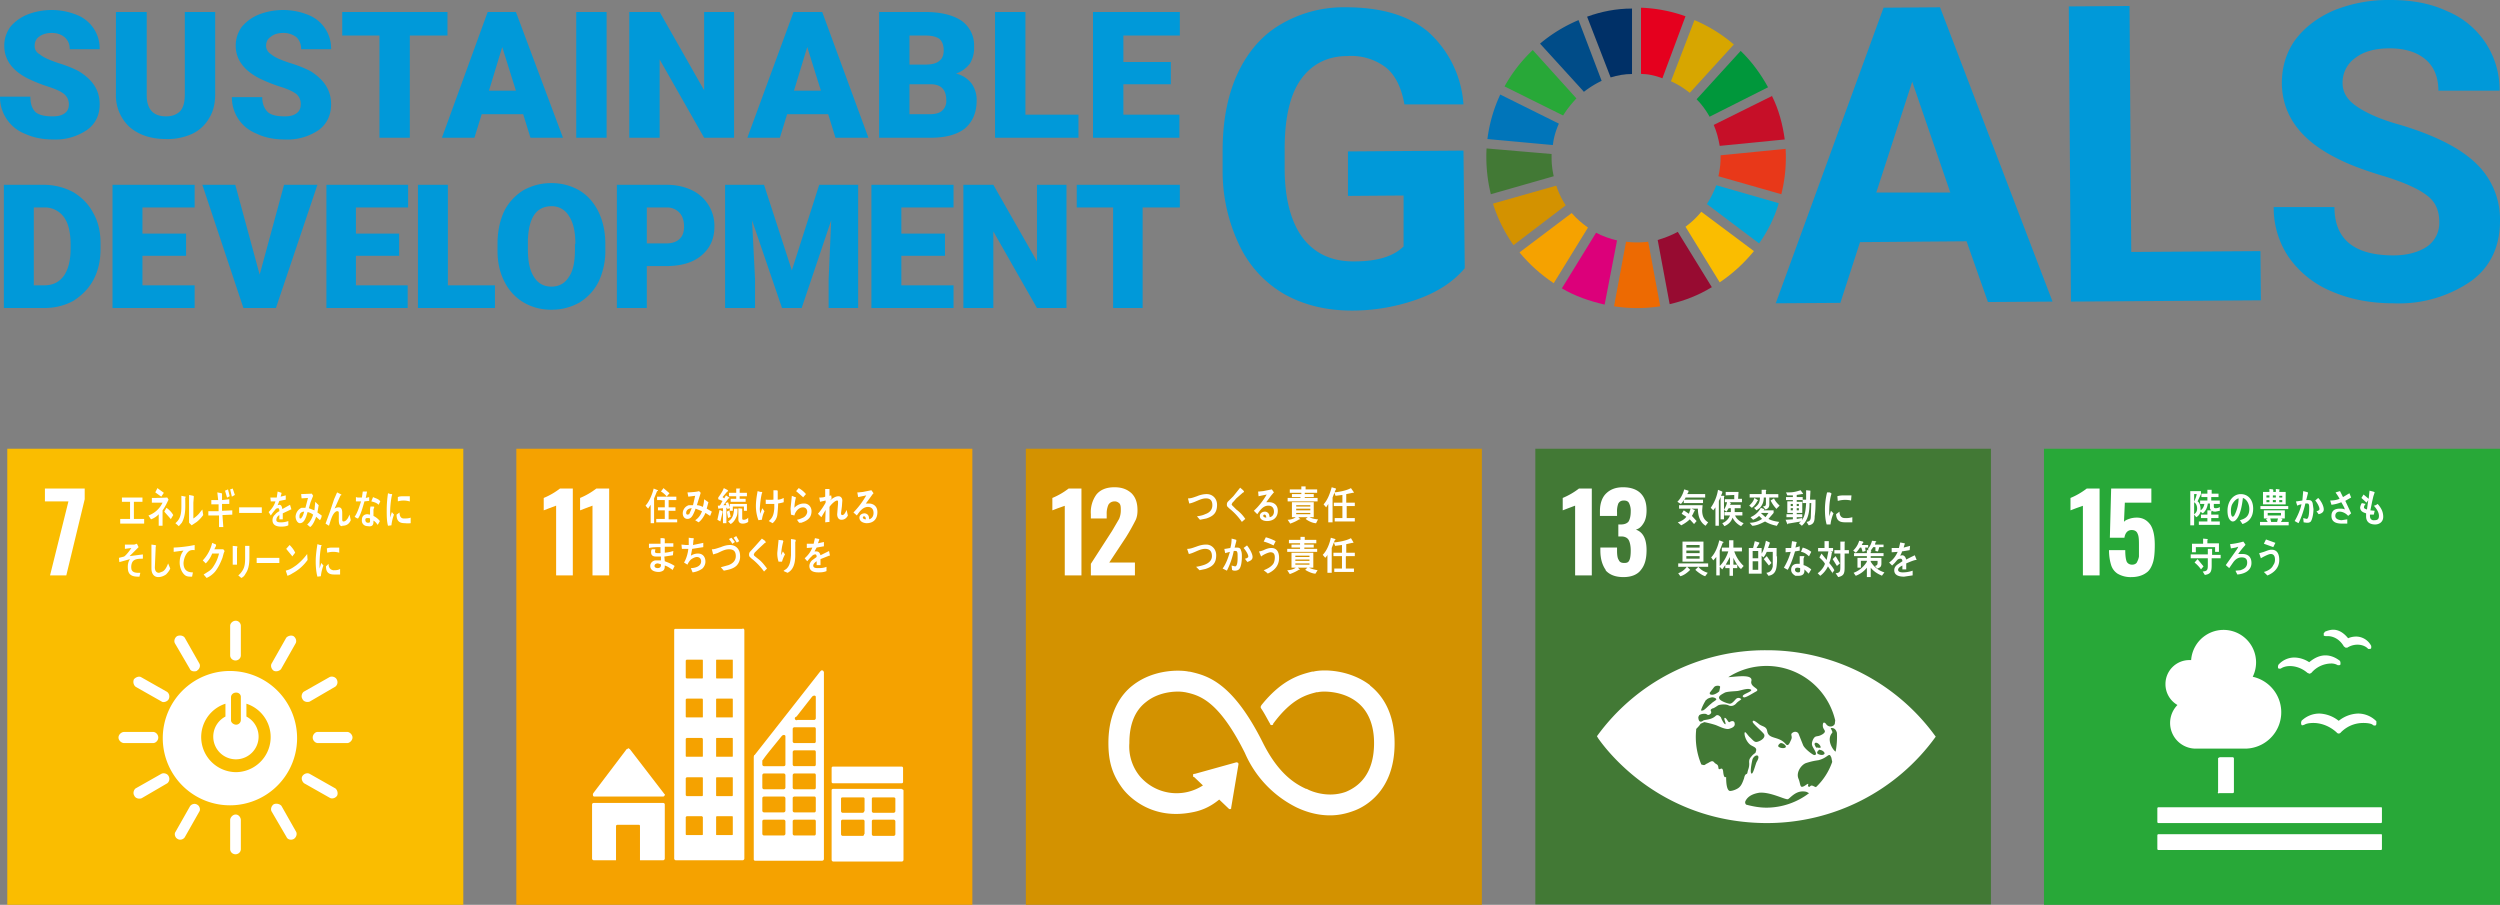 <svg xmlns="http://www.w3.org/2000/svg" viewBox="0 0 584.4 211.5"><rect x="0" y="0" width="584.4" height="211.5" fill="#808080" stroke="none"/><path d="M342.4 62.7c-2.6 3.1-6.2 5.5-10.9 7.2a45.4 45.4 0 0 1-15.5 2.7c-6 0-11.2-1.3-15.7-3.8a26 26 0 0 1-10.5-11.3 40 40 0 0 1-4-17.5v-4.7c0-6.9 1.1-12.8 3.4-17.9 2.3-5 5.6-9 10-11.6a29 29 0 0 1 15.3-4.1c8.2 0 14.6 1.8 19.3 5.7a25 25 0 0 1 8.3 17h-13.8c-.7-3.9-2.1-6.8-4.3-8.6a13.4 13.4 0 0 0-9-2.7c-4.8 0-8.5 2-11 5.6-2.5 3.6-3.7 9-3.7 16.2v4.4c0 7.2 1.5 12.7 4.3 16.4 2.8 3.6 6.8 5.5 12.1 5.4 5.3 0 9.1-1.2 11.4-3.5V45.7l-13 .1V35.4l27-.2.3 27.5ZM459.8 56.4l-25 .2-4.6 14.2-15.1.1 25.2-69.1 13.2-.1 26.3 68.8-15.1.1-5-14.2ZM438.6 45h17.3L447 19.1 438.6 45ZM498.2 58.9l30.2-.2.1 11.5-44.4.3-.5-69 14.2-.1.4 57.5zM570.2 51.8c0-2.7-1-4.8-3-6.2-1.8-1.4-5.2-3-10.2-4.5-5-1.5-8.8-3-11.7-4.6-7.9-4.2-11.8-9.9-11.9-17 0-3.8 1-7.1 3-10 2.2-3 5.2-5.3 9-7A34 34 0 0 1 558.8 0c5 0 9.4.8 13.2 2.6a19.8 19.8 0 0 1 12.3 18.6H570c0-3.1-1-5.6-3-7.3-2-1.7-4.8-2.6-8.4-2.6-3.5 0-6.2.8-8.1 2.3a7 7 0 0 0-2.9 5.8c0 2.3 1.2 4.1 3.5 5.6 2.2 1.5 5.6 3 10 4.2 8 2.4 14 5.4 17.7 9a18 18 0 0 1 5.6 13.4c0 6-2.2 10.7-6.6 14a29.7 29.7 0 0 1-18.3 5.3c-5.3 0-10.1-.9-14.5-2.8a23 23 0 0 1-10-8 20.5 20.5 0 0 1-3.5-11.7h14.2c0 7.6 4.7 11.3 13.8 11.3 3.3 0 6-.8 7.9-2.1a6.7 6.7 0 0 0 2.8-5.8" style="fill:#0099d9"/><path d="M365.4 27c.9-1.5 2-2.8 3.1-4l-10.2-11.3a35.3 35.3 0 0 0-6.6 8.5l13.7 6.8Z" style="fill:#28a838"/><path d="M390.6 19c1.6.7 3 1.6 4.4 2.7l10.3-11.3a35.1 35.1 0 0 0-9.2-5.7L390.6 19Z" style="fill:#d7a600"/><path d="m414.3 22.4-13.7 6.8c.7 1.6 1.1 3.2 1.4 4.9l15.2-1.5c-.5-3.6-1.4-7-3-10.2" style="fill:#c60f28"/><path d="m399.6 27.3 13.7-6.9c-1.7-3.1-3.8-6-6.4-8.5l-10.3 11.3c1.2 1.2 2.2 2.6 3 4" style="fill:#00973b"/><path d="M362.7 37v-1l-15.2-1.3a36.7 36.7 0 0 0 1 10.7l14.7-4.2c-.3-1.3-.5-2.8-.5-4.2" style="fill:#427935"/><path d="M397.7 49.5A20 20 0 0 1 394 53l8 13c3-2 5.7-4.5 8-7.3l-12.3-9.2Z" style="fill:#fabd00"/><path d="M402.2 37c0 1.4-.2 2.8-.5 4.2l14.7 4.2a34.9 34.9 0 0 0 1-10.6l-15.2 1.5v.7" style="fill:#e83819"/><path d="M367.4 49.8 355.2 59c2.3 2.8 5 5.2 8 7.2l8-13c-1.4-1-2.7-2.1-3.8-3.4" style="fill:#f5a200"/><path d="M363 33.9c.2-1.8.7-3.4 1.4-5l-13.7-6.8a34.8 34.8 0 0 0-3 10.4l15.2 1.4Z" style="fill:#0075ba"/><path d="m400.2 67.2-8-13c-1.5.8-3 1.4-4.7 1.9l2.8 15c3.5-.8 6.8-2.1 9.9-4" style="fill:#970b31"/><path d="M401.2 43.3c-.6 1.6-1.3 3-2.2 4.4l12.2 9.2c2-2.8 3.6-6 4.6-9.4l-14.6-4.2Z" style="fill:#00a6d9"/><path d="M385.3 56.5a20 20 0 0 1-5.2 0l-2.8 15.1a35.3 35.3 0 0 0 10.8 0l-2.8-15Z" style="fill:#ed6a02"/><path d="M383.7 17.3c1.7 0 3.3.4 4.9 1L394 3.8a34.8 34.8 0 0 0-10.4-2v15.4Z" style="fill:#e5001e"/><path d="M378 56.2c-1.7-.4-3.4-1-4.9-1.8l-8 13c3 1.8 6.5 3 10 3.8l2.9-15Z" style="fill:#dc007a"/><path d="M376.5 18.1c1.6-.5 3.3-.8 5-.8V2c-3.7 0-7.2.7-10.5 1.9l5.5 14.2Z" style="fill:#003067"/><path d="M366 48c-.9-1.4-1.7-3-2.2-4.6L349 47.6a35 35 0 0 0 4.8 9.7l12.2-9.3Z" style="fill:#d39200"/><path d="M370.2 21.5c1.3-1 2.7-1.9 4.2-2.6L369 4.7a35 35 0 0 0-9 5.5l10.3 11.3Z" style="fill:#004c88"/><path d="M16.1 24.4c0-1-.4-1.8-1.1-2.4s-2-1.2-3.9-1.8a37 37 0 0 1-4.5-1.8C2.8 16.5 1 13.9 1 10.7c0-1.7.5-3.1 1.4-4.4 1-1.2 2.3-2.2 4-2.9a15.7 15.7 0 0 1 11.6.1 8.4 8.4 0 0 1 5.3 8h-7c0-1.2-.4-2.1-1.2-2.8-.7-.6-1.7-1-3-1-1.2 0-2.2.3-3 .9-.7.5-1 1.3-1 2.1s.3 1.5 1.2 2c.8.7 2.2 1.3 4.2 2 2 .6 3.7 1.3 5 2 3.2 2 4.8 4.4 4.8 7.7 0 2.5-1 4.6-3 6a13 13 0 0 1-7.9 2.2c-2.4 0-4.5-.4-6.5-1.3A9.2 9.2 0 0 1 0 22.6h7.1c0 1.7.4 2.8 1.2 3.6.8.7 2.2 1 4 1 1.2 0 2.1-.2 2.8-.7.7-.5 1-1.2 1-2.1M50.3 2.8V22c0 2.1-.4 4-1.4 5.6a9 9 0 0 1-4 3.7 14 14 0 0 1-6.1 1.2c-3.6 0-6.4-1-8.5-2.8a10 10 0 0 1-3.2-7.6V2.8h7.2v19.5c0 3.3 1.6 4.9 4.5 4.9 1.4 0 2.5-.4 3.3-1.2.8-.9 1.1-2.2 1.1-4V2.8h7.1ZM70.3 24.4a3 3 0 0 0-1-2.4c-.8-.6-2-1.2-4-1.8a37 37 0 0 1-4.5-1.8c-3.8-1.9-5.7-4.5-5.7-7.7 0-1.7.5-3.1 1.4-4.4 1-1.2 2.3-2.2 4-2.9a15.7 15.7 0 0 1 11.6.1 8.4 8.4 0 0 1 5.3 8h-7c0-1.2-.4-2.1-1.1-2.8-.8-.6-1.8-1-3-1-1.3 0-2.3.3-3 .9-.8.5-1.1 1.3-1.1 2.1s.4 1.5 1.2 2c.8.7 2.2 1.3 4.3 2 2 .6 3.7 1.3 5 2 3.1 2 4.7 4.4 4.7 7.7 0 2.5-1 4.6-2.9 6a13 13 0 0 1-8 2.2c-2.3 0-4.5-.4-6.4-1.3-2-.8-3.4-2-4.4-3.5a9.2 9.2 0 0 1-1.5-5.1h7.1c0 1.6.5 2.7 1.3 3.5.8.7 2.1 1 4 1 1.1 0 2-.2 2.7-.7.7-.5 1-1.2 1-2.1M104.6 8.3h-8.8v23.9h-7.1V8.3H80V2.8h24.6v5.5zM122.3 26.7h-9.7l-1.7 5.5h-7.6L114 2.8h6.6l11 29.4H124l-1.7-5.5Zm-8-5.5h6.3L117.4 11l-3.1 10.2ZM134.7 2.8h7.1v29.4h-7.1zM171.6 32.2h-7l-10.4-18.3v18.3h-7.1V2.8h7.1l10.4 18.3V2.8h7v29.4zM193.6 26.7H184l-1.7 5.5h-7.6l10.8-29.4h6.7L203 32.2h-7.7l-1.7-5.5Zm-8-5.5h6.3L188.7 11l-3.1 10.2ZM205.5 32.2V2.8h10.6c3.8 0 6.6.7 8.6 2a7 7 0 0 1 3 6.1 7 7 0 0 1-1 4c-.8 1-1.8 1.8-3.2 2.3 1.6.4 2.7 1.2 3.6 2.3a6.6 6.6 0 0 1 1.2 4c0 2.9-1 5-2.7 6.5-1.9 1.5-4.6 2.2-8.1 2.2h-12Zm7.1-17.1h3.7c1.5 0 2.7-.3 3.3-.9.7-.5 1-1.4 1-2.4 0-1.3-.4-2.2-1-2.7-.8-.6-2-.8-3.5-.8h-3.5V15Zm0 4.6v7h4.6c1.3 0 2.3-.2 3-.8a3 3 0 0 0 1-2.5c0-2.4-1.2-3.7-3.6-3.7h-5ZM239.7 26.8h12.4v5.4h-19.5V2.8h7.1v24zM273.7 19.7h-11.1v7.1h13.1v5.4h-20.2V2.8h20.3v5.5h-13.2v6.2h11.1v5.2zM.9 72V43.2h9.3c2.5 0 4.8.6 6.9 1.7 2 1.2 3.6 2.8 4.7 4.9 1.2 2.1 1.7 4.5 1.7 7v1.4c0 2.6-.5 5-1.6 7.1-1.1 2.1-2.7 3.7-4.7 5-2 1.1-4.3 1.7-6.8 1.7H.9Zm7-23.5v18.2h2.4c2 0 3.5-.7 4.6-2.2 1-1.4 1.6-3.5 1.6-6.3V57c0-2.8-.6-5-1.6-6.3a5.5 5.5 0 0 0-4.7-2.2H7.9ZM43.5 59.8H33.3v6.9h12.2V72H26.3V43.2h19.2v5.3H33.3v6.1h10.2v5.2zM60.7 64.2l5.7-21h7.8L64.5 72h-7.6l-9.6-28.8H55l5.7 21zM93.3 59.8H83.2v6.9h12.1V72h-19V43.2h19.1v5.3H83.2v6.1h10.1v5.2zM104.7 66.7h11V72h-18V43.2h7v23.5zM141.5 58.2a17 17 0 0 1-1.5 7.5c-1 2.1-2.6 3.8-4.5 5-2 1.1-4.1 1.7-6.6 1.7s-4.6-.6-6.5-1.7A11.6 11.6 0 0 1 118 66c-1.1-2.1-1.7-4.5-1.7-7.3V57c0-2.8.5-5.3 1.5-7.5 1-2.1 2.6-3.8 4.5-5 2-1.1 4.1-1.7 6.6-1.7 2.4 0 4.6.6 6.5 1.7s3.4 2.8 4.5 5c1 2.1 1.6 4.6 1.6 7.4v1.3Zm-7-1.2c0-2.9-.5-5-1.5-6.5a4.6 4.6 0 0 0-4-2.3c-3.6 0-5.4 2.6-5.6 7.9v2c0 3 .4 5 1.4 6.6.9 1.5 2.3 2.3 4.1 2.3 1.8 0 3.2-.8 4.1-2.3 1-1.4 1.4-3.6 1.4-6.4V57ZM151.2 62.2V72h-7V43.2h11.6c2.2 0 4.1.4 5.8 1.2A9.2 9.2 0 0 1 167 53c0 2.8-1 5-3 6.7-2 1.7-4.8 2.5-8.3 2.5h-4.5Zm0-5.3h4.6c1.3 0 2.4-.4 3-1 .8-.7 1.1-1.7 1.1-2.9 0-1.3-.3-2.4-1-3.2a3.9 3.9 0 0 0-3-1.3h-4.7V57ZM178.6 43.2l6.5 20 6.4-20h9.1V72h-6.9v-6.7l.6-13.8-6.9 20.5h-4.6l-7-20.5.7 13.8V72h-7V43.2h9.1zM220.9 59.8h-10.2v6.9h12.2V72h-19.2V43.2h19.2v5.3h-12.2v6.1h10.2v5.2zM249.3 72h-6.9l-10.2-17.9V72h-7V43.2h7l10.2 17.9V43.2h6.9V72zM275.8 48.5h-8.7V72h-6.9V48.5h-8.5v-5.3h24.1v5.3z" style="fill:#0099d9"/><path d="M120.7 104.9h106.6v106.6H120.7z" style="fill:#f5a200"/><path d="m130 118.2-1.6.6-1.3.5v-2.9a16.5 16.5 0 0 0 3.8-2.2h3v20.3H130v-16.3ZM138.5 118.2l-1.6.6-1.3.5v-2.9a16.6 16.6 0 0 0 3.8-2.2h3v20.3h-3.9v-16.3ZM139 186.2h16c.2 0 .4-.2.4-.4v-.2h-.1l-8-10.4-.1-.1-.3-.2-.2.1v.1h-.2l-7.8 10.3-.1.2v.2c0 .2.1.4.3.4M155 187.7h-16.2c-.2 0-.4.1-.4.4v12.6c0 .2.2.4.4.4h5.2v-8c0-.2.2-.3.4-.3h4.9c.2 0 .3.1.3.3v8h5.4c.2 0 .4-.2.4-.4v-12.6c0-.3-.2-.4-.4-.4M210.8 184.4h-16c-.2 0-.4.1-.4.3V201c0 .2.2.4.4.4h16c.2 0 .4-.2.4-.4v-16.2c0-.2-.2-.3-.4-.3m-8.8 10.5c0 .2-.1.4-.4.4H197a.4.4 0 0 1-.4-.4V192c0-.2.1-.4.4-.4h4.7c.3 0 .4.2.4.4v2.9Zm0-5.4c0 .2-.1.4-.4.4H197a.4.4 0 0 1-.4-.4v-2.9c0-.2.1-.3.4-.3h4.7c.3 0 .4.1.4.3v3Zm7.3 5.4c0 .2-.2.4-.4.4h-4.7a.4.4 0 0 1-.4-.4V192c0-.2.1-.4.4-.4h4.7c.2 0 .4.2.4.4v2.9Zm0-5.4c0 .2-.2.4-.4.4h-4.7a.4.4 0 0 1-.4-.4v-2.9c0-.2.1-.3.4-.3h4.7c.2 0 .4.1.4.3v3ZM173.6 147H158c-.2 0-.4 0-.4.3v53.4c0 .2.2.4.4.4h15.6c.2 0 .4-.2.4-.4v-53.4c0-.2-.2-.4-.4-.4m-9.3 48.1c0 .1 0 .2-.2.2h-3.6s-.2 0-.2-.2v-4l.2-.2h3.6l.2.2v4Zm0-9.1s0 .2-.2.2h-3.6l-.2-.2v-4l.2-.2h3.6c.1 0 .2 0 .2.2v4Zm0-9.2c0 .1 0 .2-.2.2h-3.6s-.2 0-.2-.2v-4l.2-.2h3.6l.2.2v4Zm0-9.2c0 .2 0 .2-.2.2h-3.6s-.2 0-.2-.2v-4l.2-.2h3.6c.1 0 .2.1.2.3v4Zm0-9.1c0 .1 0 .2-.2.2h-3.6l-.2-.2v-4l.2-.2h3.6c.1 0 .2 0 .2.2v4Zm7 36.6c0 .1 0 .2-.2.2h-3.5c-.2 0-.2 0-.2-.2v-4s0-.2.2-.2h3.5c.2 0 .2.1.2.2v4Zm0-9.1s0 .2-.2.2h-3.5c-.2 0-.2-.1-.2-.2v-4c0-.1 0-.2.2-.2h3.5c.2 0 .2 0 .2.2v4Zm0-9.2c0 .1 0 .2-.2.2h-3.5c-.2 0-.2 0-.2-.2v-4c0-.1 0-.2.2-.2h3.5c.2 0 .2.1.2.2v4Zm0-9.2c0 .2 0 .2-.2.2h-3.5c-.2 0-.2 0-.2-.2v-4s0-.2.2-.2h3.5c.2 0 .2.1.2.3v4Zm0-9.1c0 .1 0 .2-.2.2h-3.5c-.2 0-.2-.1-.2-.2v-4c0-.1 0-.2.2-.2h3.5c.2 0 .2 0 .2.2v4Z" style="fill:#fff"/><rect width="16.7" height="3.9" x="194.4" y="179.2" rx=".3" ry=".3" style="fill:#fff"/><path d="M192.5 157c0-.2-.2-.3-.4-.3a.4.4 0 0 0-.2.1l-.2.2-15.3 19.5h-.1l-.1.4v24c0 .1.1.3.3.3h15.7c.2 0 .4-.2.4-.4V157m-6.6 10.6.2-.1 3.6-4.6.2-.2.3-.1c.2 0 .4.1.4.3v5c0 .2-.2.4-.4.4h-3.9a.4.4 0 0 1-.4-.7m-2.4 27.3c0 .2-.2.4-.4.4h-4.6a.4.4 0 0 1-.4-.4v-3c0-.1.2-.3.4-.3h4.6c.2 0 .4.2.4.4v2.9Zm0-5.4c0 .2-.2.4-.4.4h-4.6a.4.4 0 0 1-.4-.4v-3c0-.1.2-.3.4-.3h4.6c.2 0 .4.2.4.4v2.9Zm0-5.4c0 .2-.2.4-.4.4h-4.6a.4.4 0 0 1-.4-.4v-2.9c0-.2.2-.4.4-.4h4.6c.2 0 .4.2.4.4v3Zm0-11.8v6.4c0 .2-.1.4-.4.4h-4.6a.4.4 0 0 1-.4-.4v-1h.1c.6-1 3.3-4.2 4.4-5.6l.2-.2.3-.1c.2 0 .4.1.4.3v.2Zm7.1 22.6c0 .2-.1.4-.3.4h-4.7a.4.4 0 0 1-.4-.4v-3c0-.1.2-.3.4-.3h4.7c.2 0 .3.2.3.4v2.9Zm0-5.4c0 .2-.1.4-.3.4h-4.7a.4.4 0 0 1-.4-.4v-3c0-.1.2-.3.4-.3h4.7c.2 0 .3.2.3.4v2.9Zm0-5.4c0 .2-.1.4-.3.4h-4.7a.4.4 0 0 1-.4-.4v-2.9c0-.2.2-.4.4-.4h4.7c.2 0 .3.2.3.4v3Zm0-5.4c0 .2-.1.4-.3.4h-4.7a.4.4 0 0 1-.4-.4v-2.9c0-.2.2-.4.4-.4h4.7c.2 0 .3.2.3.4v3Zm0-5.4c0 .2-.1.4-.3.4h-4.7a.4.4 0 0 1-.4-.4v-2.9c0-.2.2-.4.4-.4h4.7c.2 0 .3.2.3.4v3ZM153.6 114.8l-.7 1.7v5.8h-.8V118l-.6.9-.6-.7c.9-1 1.6-2.7 1.9-4l1 .4c0 .2 0 .2-.2.2m-.2 7.3v-.8h2v-2h-1.6v-.7h1.6v-1.7h-1.8v-.8h4.5v.8h-1.8v1.7h1.6v.8h-1.6v2h2v.7h-4.9Zm2.5-6c-.4-.5-1-1-1.4-1.2l.6-.8.7.6.7.6-.6.7ZM166 120.6l-1.1-.7c-.3.8-1 1.8-1.6 2.2l-.8-.5c.7-.4 1.3-1.2 1.6-2.1l-1.5-.6a9 9 0 0 1-.4 1c-.3.7-.7 1.4-1.5 1.4-.7 0-1.1-.6-1.1-1.3a2 2 0 0 1 1.4-1.9h1l.5-2.2-1.6.2-.2-1c.6 0 2.2-.1 2.7-.3l.4.4-.5 1.6-.4 1.3c.5 0 1 .2 1.4.4a8 8 0 0 0 .3-1.8l1 .7-.4 1.5 1.2.7-.4 1m-5.6-.7c0 .2.1.4.3.4l.4-.1.6-1.4c-.5 0-1.3.3-1.3 1.1M168.9 119.8l-.5 2.1-.7-.4.5-2.3.7.3V119.8m5-.4v-1h-2.6v1h-.7v-.6l-.6.2v-.3h-.2v3.6h-.8v-3.5l-1.1.1-.1-.7h.4l.2-.2.5-.9-1-.4v-.4c.5-.7 1-1.4 1.3-2.2l.8.4.2.2c0 .2-.1.2-.2.2l-1.1 1.3.4.3.4-.7.8.5c0 .2 0 .2-.2.2l-1.2 1.6h.7l-.2-.5.6-.2.4 1.2v-.8h4v1.6h-.8Zm-3.7 1.7-.3-1.5.6-.3.3 1.5-.6.3Zm2.2-2c0 .6 0 1.1-.2 1.6-.3.7-.7 1.4-1.4 1.8l-.6-.6c1.1-.7 1.3-1.6 1.4-3h.8v.2m.5-3.1v.6h1.4v.7h-3.5v-.7h1.3v-.6h-1.7v-.8h1.7v-1h.8l.2.1-.2.1v.8h1.7v.8H173Zm2 6c-.4.3-.9.4-1.3.4-.6 0-1-.3-1-1v-2.6l.9.1v2.1c0 .4 0 .5.4.5.3 0 .8-.2 1-.5v1ZM178 121.5l-.7.1c-.4-1-.6-2.2-.6-3.3 0-1.2.2-2.4.4-3.5l.7.2h.3l.1.2-.1.1c-.3 1.2-.4 2.4-.5 3.7l.1 1.1.5-1.3.5.7c-.3.6-.5 1.3-.6 2m3.8-3.8a26.5 26.5 0 0 1-.2 2.7c-.1.7-.5 1.4-1.1 1.9l-.9-.5c1-.8 1.2-1.7 1.3-3v-1H179v-1a9.8 9.8 0 0 0 1.8 0v-2.2h.7l.3.1v2.1c.5 0 1-.2 1.4-.4v1a8 8 0 0 1-1.4.3M187.3 122.2h-.5a29.5 29.5 0 0 0-.5-.7 5 5 0 0 0 1.2-.4c.6-.2 1.1-.7 1.2-1.4 0-.7-.4-1.1-1-1.1-1 0-1.8 1-2 1.9l-.8-.2-.1-1.4.3-3 1 .4-.1.2a11 11 0 0 0-.3 2.2 3 3 0 0 1 2.3-1c.9 0 1.7.7 1.7 1.8 0 1.7-1.2 2.3-2.4 2.7m.4-6-1.6-1.4.6-.7c.6.3 1.3.9 1.7 1.4l-.7.8M196.7 121.5c-.7 0-1-.6-1-1.3l.2-2.5v-.3c0-.2 0-.4-.2-.4-.5 0-1.5 1-1.8 1.5v3.5l-1 .1.1-2.9-1 1.7-.8-.8c.7-.8 1.3-1.7 1.8-2.6v-.5l-1.3.3-.2-1c.5 0 1 0 1.4-.2v-1.8h1v1.6l.4-.1.1.7-.4.5c.6-.5 1.3-1 2-1 .6 0 .9.5.9 1l-.1 1.4-.2 1.5c0 .2 0 .5.3.5.5 0 .8-.8 1-1.2l.3 1.3c-.3.6-.8 1-1.5 1M202.6 122.3c-.6 0-1.7-.3-1.7-1.3 0-.7.7-1 1.2-1 .4 0 .9.3 1 .8l.1.6c.6-.2 1-.7 1-1.5 0-1-.6-1.4-1.3-1.4-1.2 0-2 1.1-2.6 2a75 75 0 0 0-.8-.7 20 20 0 0 0 3-4l-1.9.4-.2-1.1h.3l1-.1 1.5-.3.5-.1.5.7-.2.2-.5.7-1.1 1.5h.7c1 0 2 .6 2 2 0 1.9-1.2 2.6-2.5 2.6m-.6-1.6c-.2 0-.3.1-.3.3 0 .3.5.4.7.4 0-.3-.1-.7-.4-.7M157.2 133.2c-.6-.4-1.1-.8-1.8-1 0 .4 0 .9-.4 1.2a2 2 0 0 1-1 .3c-.9 0-2-.3-2-1.4 0-.8.7-1.3 1.3-1.3h1.2v-.9h-.9c-.6 0-1.4 0-1.4-1 0-.2 0-.5.2-.7h.8l-.1.6c0 .2.3.3.5.3h.8v-1.4c-1 0-1.8 0-2.7.2v-1h2.7v-1.3h.6l.4.1v1.1h2v.8h-2v1.4a9 9 0 0 0 2-.4l-.1 1-2 .3.1 1.1c.8.3 1.6.6 2.3 1.1l-.5 1m-2.7-1.4-.7-.2c-.3 0-.8.1-.8.6 0 .4.5.5.7.5.5 0 .8-.2.8-.7v-.2M164.2 132.9c-.7.5-1.5.8-2.3.9l-.4-1c.8 0 2.4-.3 2.4-1.6 0-.7-.5-1-1-1-.4 0-1 .3-1.4.6-.3.3-.6.7-.8 1.2l-.8-.5c.5-.8.9-2.1 1-3.2h-1.5l-.1-1 1.1.1h.6v-1.7l.8.1h.3l.1.2-.1.2-.1 1.2 2.4-.5v1l-2.6.4-.3 1.6a3 3 0 0 1 1.7-.5c1 0 1.7.7 1.7 1.9 0 .6-.3 1.2-.7 1.6M172.2 132.2c-.8.8-2 1-3 1.2l-.7-.8 1.8-.5c.8-.3 1.7-.9 1.7-2.1 0-1.2-.6-1.6-1.6-1.6s-1.8.5-2.7.9l-1 .3-.3-1.2h.1c.6 0 1.3-.3 2-.5.7-.3 1.4-.5 2.2-.5 1.3 0 2.3 1 2.3 2.5a3 3 0 0 1-.8 2.3m-1-5c-.2-.5-.5-.8-.8-1.2l.6-.3.8 1-.6.4Zm1-.4-.7-1.1.6-.4.7 1.2-.5.3ZM178.6 133.6a14.7 14.7 0 0 0-3-3.1l-.4-.4a.8.8 0 0 1-.1-.4c0-.4.1-.6.3-.8l1.1-1.2 1.6-1.8.7.5.2.3c0 .2-.1.2-.2.2l-1.5 1.4-.6.6-.3.3-.2.4.1.3 1 .8c.8.6 1.4 1.4 2 2.2l-.7.7M182.8 131.3h-.8a6 6 0 0 1-.3-2.1l.3-3 .8.1h.2l.1.2v.1a12.7 12.7 0 0 0-.5 3.2l.4-.9.5.7a8 8 0 0 0-.7 1.7m3.1-4.7v3.2c0 1.8-.4 3.4-1.8 4.1l-.9-.4v-.1l.6-.4c.9-.8 1-2 1.1-3.2V126l.7.1.4.1V126.6M194 129.9h-.2l-2 .8v1.4h-.9v-.9c-.5.3-.8.7-.8 1 0 .4.3.6 1 .6s1.4 0 2.1-.3v1c-.7.3-1.4.3-1.9.3-1.4 0-2.1-.5-2.1-1.5 0-.4.2-.9.6-1.3l1.1-.8c0-.4-.1-.6-.3-.6a1 1 0 0 0-.8.4 7 7 0 0 0-.6.6l-.5.6-.6-.7c.8-.7 1.4-1.5 1.8-2.5l-1.3.1v-1h1.6l.3-1.3 1 .2v.2l-.3.8 1.4-.3v1l-1.7.3-.5.9h.4c.5 0 .8.2 1 .9l2-1 .2 1v.1" style="fill:#fff"/><path d="M239.8 104.9h106.6v106.6H239.8z" style="fill:#d39200"/><path d="m249 118.2-1.7.6-1.3.5v-2.9a16.5 16.5 0 0 0 3.8-2.2h3v20.3h-3.9v-16.3ZM255 131.8l4.9-7.6.3-.5 1.4-2.4a5 5 0 0 0 .4-2c0-.7 0-1.2-.3-1.6-.3-.3-.7-.5-1.1-.5-.7 0-1.2.3-1.5.8a5 5 0 0 0-.4 2.2v1H255v-1a7 7 0 0 1 1.3-4.6c.9-1.1 2.3-1.7 4.2-1.7 1.8 0 3 .5 4 1.4 1 1 1.4 2.3 1.4 4 0 .8-.1 1.5-.4 2.2a49.8 49.8 0 0 1-2.3 4.1l-3.9 5.9h6v3H255v-2.7ZM320.3 160.2c-4.8-3.7-11-3.8-13.3-3.2h-.3c-2.7.7-6.9 1.7-11.8 7.8v.1h-.1l-.1.3v.2l.1.2c.7 1 1.4 2.4 2.1 3.6 0 .2.2.3.4.3l.3-.1v-.2c4.4-6 7.9-6.8 10.2-7.4h.3c1.2-.3 5.8-.3 9.1 2.3 2.6 2 4 5.3 4 9.6 0 7.4-3.7 10.2-6.6 11.4-4.7 1.7-9.1-.6-9.1-.7h-.2c-2.6-1.2-6.4-3.5-10-10.6-7.2-14.5-13.2-15.9-17.2-16.8h-.2c-1.8-.4-8.1-.7-13.1 3.2-2.6 2-5.7 6.1-5.7 13.5 0 4.5 1 7.5 3.3 10.6.6.8 5.9 7.6 16.2 5.6 1.7-.3 4-1 6.4-3l2.2 2.1c.2.2.4.2.6 0v-.2l1.7-10.1v-.2l-.1-.2-.3-.1h-.1l-9.7 2.7h-.2l-.2.1v.6h.2l2.1 2a11.3 11.3 0 0 1-14.8-2.2 11 11 0 0 1-2.4-7.7c0-4.4 1.3-7.6 3.9-9.6 3.2-2.6 7.6-2.6 9-2.3h.1c3.3.7 7.8 1.8 14 14.2a25.5 25.5 0 0 0 12.2 12.8c.7.3 3.7 1.8 7.7 1.8 1.7 0 3.5-.3 5.4-1 2.9-1 9.7-4.8 9.7-15.8 0-7.5-3.1-11.5-5.8-13.6M282 121.2l-1.5.3-.7-.8c.6-.1 1.3-.2 1.9-.5.9-.3 1.7-.9 1.7-2.1 0-1.2-.6-1.6-1.5-1.6-1.3 0-2.6 1-3.9 1.2l-.3-1.2h.1c.7 0 1.4-.3 2-.5.7-.3 1.5-.5 2.3-.5 1.3 0 2.4 1 2.4 2.5 0 2-1 2.7-2.5 3.2M290.3 122a15 15 0 0 0-3-3.2l-.4-.4a.8.8 0 0 1-.1-.5c0-.3.1-.5.3-.7l1.2-1.2 1.6-2 .7.6.2.3c0 .2-.1.2-.2.2l-1.6 1.4-.6.7-.3.3-.2.4.1.2 1 1c.8.6 1.5 1.3 2.1 2.2l-.8.7M296.2 121.8c-.6 0-1.7-.2-1.7-1.2 0-.7.7-1 1.2-1 .4 0 .9.3 1 .8l.1.5c.6-.1 1-.6 1-1.3 0-1-.6-1.4-1.3-1.4-1.2 0-1.9 1-2.6 2l-.8-.8c1.2-1.1 2.2-2.4 3-3.8l-1.9.4-.1-1.1h.2l1-.1 1.5-.3.5-.1.5.7-.2.2-.5.6-1.1 1.5h.7c1 0 2 .6 2 2 0 1.7-1.2 2.4-2.5 2.4m-.6-1.5c-.2 0-.3.1-.3.3 0 .3.5.4.7.4 0-.3-.1-.7-.4-.7M307.6 122.3c-.7 0-1.8-.5-2.4-1l.5-.4h-2.2l.5.5H303.7c-.6.4-1.5.8-2.1 1l-.6-.9c.6 0 1.4-.2 1.9-.6h-.9v-3.5h5.1v3.5h-1c.5.3 1.5.5 2 .5l-.5 1Zm-6.6-5.1v-.8h3v-.2H302v-.7h2.2v-.3h-2.7v-.8h2.7v-.7h1v.7h2.7v.8H305v.3h2.1v.7H305v.2h3v.8h-7Zm5.2.9H303v.3h3.3v-.3Zm0 .8H303v.4h3.3v-.4Zm0 1H303v.3h3.3v-.3ZM312.2 114.5l-.7 1.8v5.8h-1v-4.3l-.5.8-.6-.7c1-1.1 1.5-2.6 1.9-4l1 .3v.2l-.1.1m2.6 3.8v2.8h1.9v.8H312v-.8h1.8v-2.8h-2v-.8h2v-1.8l-1.6.2-.3-.8c1.1-.1 2.8-.4 3.9-1l.7 1-.1.1h-.2l-1.5.3v2h2v.8h-2ZM281.8 133l-1.4.3-.8-.8a11 11 0 0 0 2-.5c.8-.3 1.7-.9 1.7-2 0-1.3-.7-1.7-1.6-1.7-1.3 0-2.6 1-3.8 1.2l-.4-1.2h.1c.7 0 1.4-.3 2-.5.8-.3 1.5-.5 2.4-.5 1.2 0 2.3 1 2.3 2.5 0 2-1 2.7-2.5 3.2M289.6 133.1c-.2.2-.6.3-.9.3-.2 0-.5 0-.7-.2l-.1-1 .8.2c.7 0 .6-2 .6-2.6 0-.3 0-1-.4-1a2 2 0 0 0-.5 0 18 18 0 0 1-1.6 4.6l-1-.5c.8-1.1 1.3-2.5 1.7-3.9l-1.1.3a28.9 28.9 0 0 1-.2-1h.2l1.2-.2c.2-.7.3-1.4.3-2.2l.8.2.3.1V126.5l-.4 1.5h.5c.5 0 .9.1 1 .7.2.4.2 1 .2 1.4 0 .8-.1 2.5-.7 3m2-1.7-.6-.8c.2 0 .8-.2.8-.5 0-.6-.8-1.7-1.1-2l.8-.6c.5.6 1.3 1.9 1.3 2.7 0 .8-.8 1-1.3 1.2M296.3 134l-.9-.7c.8-.3 1.8-.8 2.3-1.6.2-.4.3-.9.3-1.4 0-.8-.3-1.2-1-1.2-.5 0-1.8.6-2.2 1l-.5-1.2h.1a5 5 0 0 0 1-.3c.6-.3 1.2-.5 1.8-.5 1.3 0 1.8 1 1.8 2.3 0 2-1.3 3.1-2.7 3.7m1.4-6.6c-.8-.4-1.5-.7-2.3-.9l.5-1c.8.2 1.5.5 2.3.9l-.5 1M307.5 134.1c-.7 0-1.8-.5-2.4-.9l.5-.5h-2.2l.5.5H303.6c-.6.4-1.5.8-2.1 1l-.6-.9c.6 0 1.5-.2 2-.6h-1v-3.5h5.1v3.5h-1c.5.3 1.5.5 2 .6l-.5.8Zm-6.6-5.1v-.7h3v-.3h-2v-.7h2v-.3h-2.6v-.8h2.7v-.7h1v.7h2.7v.8h-2.8v.3h2.2v.7h-2.2v.3h3v.7h-7Zm5.2.9h-3.3v.3h3.3v-.3Zm0 .9h-3.3v.3h3.3v-.3Zm0 .9h-3.3v.3h3.3v-.3ZM312 126.3l-.7 1.8v5.8h-1v-4.3c0 .3-.3.5-.5.8l-.6-.7c1-1 1.6-2.6 1.9-4l1 .3.1.2-.2.1m2.6 3.8v2.8h1.9v.8h-4.6v-.8h1.8V130h-2v-.8h2v-1.8l-1.6.2-.3-.8c1.2-.1 2.9-.4 4-1l.6 1-.1.1h-.2l-1.4.3v2h2v.8h-2Z" style="fill:#fff"/><path d="M358.9 105h106.5v106.5H358.9z" style="fill:#427935" transform="rotate(-90 412.1 158.2)"/><path d="m368.2 118.2-1.6.6-1.3.5v-2.9a16.7 16.7 0 0 0 3.8-2.2h3v20.3h-3.9v-16.3ZM375.4 133.3c-.8-1.1-1.3-2.6-1.3-4.6v-.7h3.9v.7c0 1 .1 1.8.4 2.2.2.5.6.7 1.3.7s1-.2 1.2-.7c.2-.4.3-1.2.3-2.2 0-1.1-.2-2-.5-2.5s-.9-.8-1.7-.8h-.7v-2.8h.6c.9 0 1.5-.3 1.8-.7.3-.5.5-1.3.5-2.3a4 4 0 0 0-.4-2c-.2-.4-.6-.6-1.2-.6s-1 .2-1.3.7a5 5 0 0 0-.3 2v.9H374v-1.1c0-1.8.5-3.2 1.4-4.1 1-1 2.3-1.5 4-1.5 1.8 0 3.2.5 4.1 1.4 1 1 1.4 2.3 1.4 4 0 1.2-.2 2.2-.7 3-.5.8-1 1.3-1.8 1.5 1.7.6 2.5 2.2 2.5 4.8 0 2-.4 3.5-1.3 4.6-.8 1.1-2.2 1.7-4.1 1.7-2 0-3.3-.6-4.2-1.6M452.2 171.8a48.6 48.6 0 0 0-39.3-19.8 48.6 48.6 0 0 0-39.6 20.1l.3.5c2.8 4 15.5 19.7 39.3 19.8a48.6 48.6 0 0 0 39.6-20.2l-.3-.4m-52.5-9.9 1-1.3c.2-.2.5-.3.8-.3.2 0 .6 0 .6.3l-.2 1c-.4.4-1.3.9-1.8.8-.4 0-.5-.3-.4-.5m-.9 1.7h.1c.3-.4.9-.5 1.3-.6.4 0 1 .2 1 .5 0 .2-1 .7-1.2 1-.6.4-1.5 1.5-2 1.6h-.4c.3-.9.7-1.7 1.2-2.5m8.9 18.3c-.4 1.2-.7 1.7-1 2-.4.5-1.6 1-2.3 1-.8-.1-.9-2.1-.9-3.2 0-.3-.5.7-.7-1.4-.2-1.4-1 .1-1.1-.8-.1-1-.5-.7-1-1.3-.5-.6-1 0-1.7.3-.6.3-.4.5-1.3.2a16.5 16.5 0 0 1-1.2-8.1v-.2c1-1 1-1.2 1-1.2l.9-.4s1.5.3 2.7.7c1 .4 2.5 1.2 3.3.8.7-.2 1.2-.6 1.1-1.1 0-.7-.6-.8-1.2-.4-.3.2-.7-1-1.1-1-.4.1.4 1.4.1 1.5-.3 0-1-1.4-1-1.6-.2-.2-.7-.8-1.2-.4-1 1-2.5.9-2.9 1.1-1 .8-1.2-.2-1.2-.8l.2-.4c.3-.3 1.4-.5 1.8-.2.4.3.7 0 .9-.2.2-.2.1-.5 0-.7-.1-.2.2-.4.4-.5.3 0 1-.5 1.3-.7.3-.2 1.8-.4 2.5 0 .7.3 1.3 0 1.7-.4.4-.5 1-.8 1.2-1 .2 0-.6-.8-1.3 0-.7.8-1 1-1.4 1-.3 0-2.2-.6-2.4-1.2-.3-.6.6-1 1.3-1.4.7-.3 2.6-.3 3.1-.4 1-.2 2.3-.7 3-.3.6.5-2.8 1.2-1.7 1.8.4.2 2.2-1 2.8-1.3 1.4-.7-1.4-1-1-2.5.4-1.7-3.5-1-5.4-.9a16.5 16.5 0 0 1 25 10.1l-.1.8c-.2.6-1.3 1-2 .1-.1-.2-.8-.9-.8.3 0 1.1 1.1 1.2 0 2-1 .6-1.2.4-1.7.6-.5.2-1 1.4-.8 2 .1.6 1.6 2.3.5 2.3-.3 0-2.2-1.4-2.6-2.3l-1-2.5c-.2-.7-1-.8-1.5-.4-.6.4.1.8-.3 1.6-.4.9-.7 1.7-1.3 1-1.6-1.9-4-1-4.3-3-.2-1.2-1.2-1-2-1.7-.8-.6-1.3-1-1.4-.5-.1.4 2.5 2.5 2.7 3 .3.8-.8 1.5-1.6 1.7-.7.2-1-.4-1.9-1.2-.7-.8-1-1.4-1.1-.8 0 1 .7 2.3 1.5 2.8.7.4 1.4.6 1.2 1.3-.2.7 0 .3-.8 1-.7.8-.9 1-.8 2 0 1-.2 1.1-.4 2-.1.8-.5 0-.8 1.4m17.7-6.6c.6 0 1.4.7 1 1-.3.3-1 .2-1.5-.1-.4-.4.3-.9.5-1m-.7-.4c-.2 0-.3-.3-.5-.7-.1-.4.2-.6.6-.4.3.1.8.6.8 1 0 .2-.7.1-.9 0m-7.3 0c-.3.3-1.2.2-1.6-.1-.4-.3.3-.9.5-.9.6 0 1.4.7 1.1 1m-6.7 3.3c-.3.4-.9 3.2-1.3 2.8-.4-.3.2-3.2.3-3.4.6-1.2 2-1.1 1 .6m2.2 10.8c-1.6 0-3.2-.3-4.7-.7a.7.7 0 0 1-.2-.8c.6-1.3 2-1.8 3.3-2 2.7-.2 6.2 1.8 6.7 1.5.6-.4 1.7-1.8 3.4-1.8 1.1 0 1.1.3 1.5.4a16.5 16.5 0 0 1-10 3.4m11.6-4.8a3 3 0 0 1-.5-.2c-.9-.5-.8.3-1.2.1-.5-.2.5-1.2-.8-.3-1.4.9-1-.2-1.6-1.6-.6-1.5.7-3.2 1.7-3.6 1.5-.5 2.4-.6 3-.7 2-.5 2.4-1.7 2.8-1l.2.4.2 1c-.8 2.3-2.1 4.3-3.8 5.9m4.6-8.3c-.5-.2-2.3-2.7-.8-4.4.2-.3-.5-1.1-.3-1.1.8-.1 1.2.4 1.4 1.1a19 19 0 0 1-.3 4.4M394 116.3c0 .2-.2.4-.3.5h4.4v.8h-4.5v-.7c-.2.3-.4.7-.7.9l-.8-.5c.8-.8 1.3-1.8 1.6-2.9l1 .3V115l-.3.5h4.2v.8H394Zm4.7 6.6c-1.3-.8-1.8-2.3-1.8-4h-1.5l.7.3.1.2-.2.2a6 6 0 0 1-.5 1l1.1 1.2-.6.7-1-1.1c-.6.6-1.4 1.1-2 1.4l-.8-.7c.7-.2 1.6-.7 2-1.3l-1.1-.7.5-.8 1.2.8.4-1.2h-2.7v-.8h5.5l-.1 1.2c0 1.3.4 2.2 1.4 2.8l-.6.8ZM403 116.2v5.2h-.8v-5.2l-.4.9v5.8h-.8v-4.3l-.5.7-.6-.6a9.9 9.9 0 0 0 1.7-4.2l1 .4V115.2l-.3.7h.7l.1.2-.1.1m4 6.8a4.4 4.4 0 0 1-2-2c-.3 1-1 1.6-1.9 2l-.5-.7c.8-.3 1.5-1 1.8-1.8h-1.3v-.8h1.5V118.8h-.5l-.5.8-.6-.4c.3-.6.6-1.1.7-1.8h-.5v-.7h2.2v-1l-2 .1v-.8h3l-.1 1.6h.9v.8h-2.9l.3.2v.1l-.2.3h2.5v.8h-1.4v.9h1.8v.8h-1.7c.3.8 1.2 1.5 2 1.8l-.6.7ZM410.8 117.1c-.3.6-.8 1.3-1.3 1.6l-.6-.5c.5-.5 1-1 1.2-1.8l.8.5v.2m4.4 5.8a8 8 0 0 1-2.7-1c-1 .5-2 1-3 1l-.6-.7c1 0 2-.3 2.9-.9l-.7-.7c-.4.4-.9.7-1.4.9l-.6-.6c1-.4 2-1.3 2.4-2.2l.8.3v.2l-.2.1h2.4v.6l-1.2 1.4c.7.4 1.7.6 2.5.7l-.6 1Zm-1.7-6.6v1.6c0 .7-.3 1-.9 1.2l-.6-.7c.5-.1.7-.1.7-.7v-1.4h-.5c0 1-.3 1.8-1 2.5l-.7.5-.6-.6c.2 0 .4-.2.6-.4.6-.5.8-1.2.8-2H409v-.8h2.8v-1h1l.1.1-.1.2v.7h2.9v.8h-2.2Zm-1.9 3.7 1 .9.7-1h-1.7Zm3.6-1a8 8 0 0 1-1.4-2l.8-.5c.3.7.8 1.2 1.3 1.7l-.7.7ZM424.2 120.7c0 1.3-.3 1.9-1.4 2.1l-.5-.8c.7-.1 1-.4 1-1.3l.1-3.1h-.4c0 2-.3 4-1.8 5.3l-.7-.6.5-.4-3 .5-.2.2v-.1l-.4-1 1.7-.1v-.5h-1.5v-.7h1.5v-.3h-1.3v-2.7h1.3v-.3h-1.6v-.7h1.6v-.4h-1.3l-.3-.7h.8c.9 0 1.7-.2 2.6-.5l.6.8-.1.1h-.2l-1.2.2v.5h1.4v.6h.8v-2.2l1 .1V115l-.1 1.8h1.3c0 1.3 0 2.6-.2 3.9m-5-2.9h-.6v.5h.5v-.5Zm0 1h-.6v.5h.5v-.4Zm1.3-1h-.5v.5h.5v-.5Zm0 1h-.5v.5h.5v-.4Zm.9-1.2v-.7H420v.4h1.3v2.6H420v.3h1.3v.7H420v.4l1.3-.2-.1.5c.8-1 .9-2.6 1-4h-.8ZM397 132.5c.7.8 1.3 1.1 2.2 1.4l-.6.8c-.7-.2-1.8-1-2.3-1.5l.7-.7h-2.6l.7.7-.1.1c-.6.6-1.4 1.2-2.2 1.4l-.5-.7c.8-.3 1.5-.8 2-1.5h-2v-.8h7v.8H397Zm-3.7-5.9h4.9v4.7h-4.9v-4.7Zm4 .8h-3.1v.6h3.1v-.6Zm0 1.3h-3.1v.6h3.1v-.6Zm0 1.3h-3.1v.6h3.1v-.6ZM407 133c-.4-.2-.6-.6-.9-1v.8h-1v1.8h-.8v-1.8h-1v-.7l-.7 1-.6-.6v2h-.8v-4.3l-.7.8-.5-.7c1-1 1.6-2.7 1.9-4l1 .4v.1l-.2.1-.7 1.8v3.6c.8-.7 1.7-2.3 2-3.4h-1.5v-.9h1.7v-1.7h1v1.7h2v.9h-1.8a8.5 8.5 0 0 0 2.2 3.4l-.7.8Zm-3.6-1h1v-1.8l-1 1.8m1.8-1.8v1.8h.9c-.4-.5-.7-1.2-1-1.8M415.4 130v1.2c-.1 1.7-.2 3.1-2 3.4l-.5-.7c.8-.1 1.3-.5 1.5-1.5V129H413c-.2.4-.4.9-.8 1.3l-.4-.4v4.2h-3v-6h1l.4-1.6 1 .3.1.1-.1.2-.6 1h1.2v1.3c.5-.8.8-2 1-3l.9.4v.2l-.4 1.1h2v2Zm-4.4-1.2h-1.3v1.7h1.3v-1.7Zm0 2.4h-1.3v2h1.3v-2Zm2.5 1-1.2-1.5.7-.7 1.1 1.6-.6.6ZM420.8 128.7l-1.2.2c-.4 1.4-1 3.1-1.7 4.3a12 12 0 0 1-.9-.5 15 15 0 0 0 1.6-3.7l-1.2.1v-1H418.7l.2-1.6 1.1.2-.3 1.3 1-.3v1m2.1 5.4-1-1v.3c0 1-.7 1.2-1.4 1.2h-.7c-.5-.3-1-.7-1-1.4 0-1 .7-1.4 1.4-1.4h.6V130h1.1l-.2.6v1.5c.7.2 1.3.6 1.8 1l-.6 1m-2-1.3-.5-.1c-.3 0-.7 0-.7.5 0 .4.4.6.7.6.3 0 .5 0 .5-.5v-.5m2-2.8c-.5-.5-1.1-.9-1.8-1l.4-1c.7.2 1.4.5 2 1l-.5 1ZM428.4 134l-1.1-1.6a6 6 0 0 1-1.8 2.2l-.6-.6c.7-.5 1.4-1.3 1.7-2.2-.3-.6-.8-1-1.3-1.5l.5-.9 1.2 1.5.4-2H425v-.8h1.5v-1.6h1v1.6h1v.8h-.6s.4.1.4.3h-.1c-.1.8-.3 1.7-.6 2.4.4.5.9 1.1 1.2 1.7l-.5.7Zm1-1.7-1-1.6.7-.7 1 1.7-.7.6Zm1.8-2.9v3.2c0 1.5-.2 2-1.5 2.3l-.6-.9c1.1-.1 1.1-.5 1.1-1.7v-2.9h-1.4v-.8h1.4v-2h1l.1.1-.1.1v1.8h1v.8h-1ZM440 134.6c-1-.4-2-1-2.7-1.9v2.2h-.9v-2.2a6 6 0 0 1-2.6 1.9l-.5-.7a6.1 6.1 0 0 0 3.1-2.6v-.2H435v1.6h-.8v-2.3h2.2v-.4h-3v-.7h3v-.7h.5l-.3-.2a5 5 0 0 0 1-2l.8.1s.2 0 .2.2l-.2.1-.1.5h2v.6h-1l-.3 1-.6-.1v-.9h-.5l-.6.8.2.1-.2.2v.3h3v.7h-3v.4h2.5v1.3c0 .8-.3 1-1 1.2l-.5-.6c.7-.2.6-.5.6-1.2h-1.6v.2a5.6 5.6 0 0 0 3.2 2.5l-.6.8ZM436 128l.1.8-.7.2-.3-1h-.3c-.3.4-.6.9-1 1.2l-.6-.5a5 5 0 0 0 1.4-2.3l.9.2.1.2-.2.2-.2.4h1.5v.6h-.7ZM448 130.9h-.2c-.6.1-1.7.6-2.2.8v1.4h-.9v-.9c-.6.3-1 .6-1 1s.4.6 1.1.6a7 7 0 0 0 2.3-.4v1.1l-2 .3c-1.5 0-2.3-.5-2.3-1.5 0-.5.2-.9.7-1.3l1.2-.8c0-.4-.2-.6-.4-.6-.3 0-.6.1-.8.3l-.6.7-.6.6-.7-.7c1-.7 1.6-1.6 2-2.5l-1.4.1v-1h1.7l.3-1.3 1 .2.1.1-.1.2-.2.7 1.5-.4-.1 1-1.8.3c0 .3-.3.7-.4 1l.4-.1c.5 0 .8.3 1 1a38 38 0 0 1 2-1l.4 1M428 122.6h-1c-.3-1-.4-2.3-.4-3.5 0-1.4.2-2.8.5-4h.6l.4.2v.2c-.4 1.3-.5 2.8-.5 4.2v1l.4-1.3.6.6a9 9 0 0 0-.7 2.6m5-.5h-1.4c-1.1 0-2.2-.1-2.3-1.9l.8-.6c0 1 .5 1.5 1.2 1.5a5 5 0 0 0 1.8-.2v1.2m-.3-5.1a6.2 6.2 0 0 0-3.1.1l-.1-1.1c.6-.2 1.2-.2 1.8-.2h1.5l-.1 1.2" style="fill:#fff"/><path d="M477.8 104.9h106.6v106.6H477.8z" style="fill:#28a838"/><path d="m487 118.2-1.7.6-1.3.5v-2.9a16.7 16.7 0 0 0 3.8-2.2h3v20.3h-3.9v-16.3ZM495 134.1a3.7 3.7 0 0 1-1.5-2c-.3-1-.5-2.1-.5-3.5h3.8c0 1.2.1 2 .3 2.6.2.5.7.8 1.3.8.5 0 .9-.2 1.1-.5.2-.4.4-.8.5-1.4v-2.5c0-1.2 0-2.2-.3-2.8-.2-.6-.7-.9-1.4-.9-.9 0-1.5.6-1.7 1.8h-3.4l.3-11.5h9.4v3.3h-6.2l-.2 4.5c.2-.3.6-.5 1.2-.7.5-.2 1.2-.3 1.8-.3 1.4 0 2.4.6 3.2 1.7.7 1.1 1 2.7 1 4.7 0 1.6-.1 3-.4 4-.3 1-.8 2-1.6 2.5-.8.6-2 1-3.4 1a6 6 0 0 1-3.3-.8M518.8 177h3.1c.2 0 .3.2.3.3v7.8c0 .2-.1.3-.3.3h-3.1a.2.2 0 0 1-.3-.3v-7.8c0-.1.1-.2.3-.2ZM556.6 188.7h-52c-.2 0-.3.1-.3.3v3.1c0 .2.1.3.3.3h52c.1 0 .2-.1.2-.3V189c0-.2 0-.3-.2-.3M556.6 195h-52c-.2 0-.3.1-.3.3v3.1c0 .2.1.3.3.3h52c.1 0 .2-.1.2-.3v-3.1c0-.2 0-.3-.2-.3M546.7 168.5a7.7 7.7 0 0 0-4.5-1.7 6 6 0 0 0-4.2 1.7l-.1.4v.2l.1.4c.1 0 .3.1.4 0l.3-.1c.3-.2 1-.4 2.1-.4s3.3.3 5.4 2.2a.6.6 0 0 0 1 0c2-2 4.2-2.2 5.3-2.2 1.1 0 1.9.2 2.1.4l.3.2h.3c.2 0 .3-.2.3-.5v-.5a6 6 0 0 0-4.3-1.8 7.6 7.6 0 0 0-4.5 1.7M543.5 147.7l-.3.3V148.6l.4.1h.6c.2 0 2.3 0 3.7 2.4l.4.3h.4c.8-.5 1.6-.7 2.4-.7 1.3 0 2.1.6 2.3.8l.2.2h.5l.2-.2v-.5a4 4 0 0 0-3.5-2.2c-.8 0-1.5.2-1.9.4-.5-.6-1.7-2-3.5-2-.6 0-1.3.2-2 .5M532.5 155.7v.3c0 .1 0 .2.2.3h.4l.2-.1c.3-.2 1-.5 2-.5s2.6.3 4.1 1.6l.5.2.4-.2a6.2 6.2 0 0 1 4.6-2.2 3 3 0 0 1 1.4.3l.2.1H546.8c.2 0 .4-.2.3-.4v-.3l-.1-.3c-1-.8-2.2-1.3-3.4-1.3-1.8 0-3.2 1.1-3.8 1.6a6.5 6.5 0 0 0-3.5-1.1 5 5 0 0 0-3.7 1.7l-.1.3M506.2 159.9c0-3.1 2.5-5.6 5.6-5.6h.4a7.6 7.6 0 1 1 14.4 3.9 8.5 8.5 0 0 1-1.8 16.8h-11.4a6 6 0 0 1-4.4-10.2 5.6 5.6 0 0 1-2.8-4.9M524.2 122.5l-.6-.9c1.1-.3 2.2-.8 2.2-2.6 0-1.2-.6-2.3-1.5-2.6-.2 1.7-.6 4.2-1.7 5.2-.2.2-.4.3-.7.3-.3 0-.6-.3-.8-.6-.3-.5-.4-1.2-.4-1.9 0-2.3 1.4-3.9 3.1-3.9 1.6 0 2.9 1.2 2.9 3.4 0 2-1 3.1-2.5 3.6m-2.5-4.4a4 4 0 0 0-.2 1.3c0 .4 0 1.4.5 1.4l.3-.3a9 9 0 0 0 1-4c-.6.1-1.3.9-1.6 1.6M528.3 122.8v-.8h1.8l-.4-.6.4-.2h-.9v-1.9h4.9v1.9h-1l.4.1v.2l-.3.5h1.8v.8h-6.7Zm0-4.5h6.6v.7h-6.5v-.7Zm.7-.3V115h1.5v-.7l.8.1.1.1v.5h.6v-.7l.8.1.1.1-.1.2v.3h1.5v2.9H529Zm1.5-2.2h-.7v.5h.7v-.5Zm0 1.1h-.7v.5h.7v-.5Zm2.7 3h-3.1v.6h3.1v-.5Zm-2.5 1.3.2.8h1.4l.2-.8h-1.8Zm1.3-5.4h-.7v.5h.7v-.5Zm0 1.1h-.7v.5h.7v-.5Zm1.5-1h-.7v.4h.7v-.5Zm0 1h-.7v.5h.7v-.5ZM540 122c-.1.2-.5.2-.8.2l-.7-.1-.1-1 .8.2c.6 0 .6-2 .6-2.6 0-.4 0-1-.4-1a2 2 0 0 0-.5 0c-.3 1.4-1 3.5-1.6 4.6l-.9-.5c.7-1.2 1.3-2.6 1.6-3.9-.4 0-.7.2-1 .3a31 31 0 0 1-.3-1h.2l1.3-.2.2-2.2.8.2.3.1v.2l-.4 1.6h.5c.5 0 .8.1 1 .7l.2 1.4c0 .8-.2 2.4-.7 3m1.9-1.8-.5-.7c.2 0 .7-.2.7-.5 0-.6-.7-1.7-1-2l.7-.6c.6.6 1.3 1.8 1.3 2.7 0 .7-.7 1-1.2 1.1M548.2 117l1.4 3-.7.6c-.5-.6-1.3-1-2-1-.4 0-1 .2-1 1s1 1 1.5 1l1.3-.2v1h-1.2c-1.1 0-2.5-.2-2.5-1.8 0-1.4 1-1.7 2-1.7.3 0 .8 0 1.1.2 0-.3-.2-.6-.4-1l-.4-.7c-.7.3-1.5.5-2.3.6l-.3-1c.7 0 1.5-.1 2.2-.4a10.5 10.5 0 0 0-.9-1.4v-.1l1-.3.7 1.4 1.5-.9.4 1-1.4.8M517 130.5v1.7c0 1.5-.3 2-1.6 2.2l-.5-.8c.9-.1 1.2-.2 1.2-1.4v-1.7h-4v-.9h4v-1.3h1v1.4h2v.8h-2Zm.8-1.4v-1.2h-4.5v1.2h-.9v-2h2.6v-1.2l1 .1.1.1-.1.2v.7h2.7v2h-.9Zm-3.3 4c-.4-.6-1-1.2-1.5-1.6l.7-.8 1.4 1.7-.6.7ZM523 134.3l-.4-.8v-.1l1.1-.1c.9-.3 1.6-.7 1.6-1.8 0-1-.6-1.2-1.3-1.2-.9 0-1.5.5-2 1.2l-.9 1.3-.8-.7 2.2-3.1c.2-.3.6-.8.7-1.2l-.6.2-1.1.2-.2-1a17.5 17.5 0 0 0 3.1-.6l.5.7-.1.2a16 16 0 0 0-1.6 2h1c1.2 0 2.1.6 2.1 2.1 0 2-2 2.6-3.3 2.7M530 134.5l-.8-.8c.8-.2 1.8-.7 2.2-1.6.3-.4.4-.8.4-1.3 0-.8-.3-1.3-1-1.3-.5 0-1.8.7-2.3 1l-.4-1.2h.1l1-.3c.6-.2 1.2-.5 1.8-.5 1.3 0 1.8 1 1.8 2.4 0 1.9-1.3 3-2.7 3.6m1.3-6.6-2.2-.8.5-1 2.2.8-.5 1M518.9 119.4l-1 .2c-.3 0-.6 0-.8-.2l-.2.2v.7h1.7v.8h-1.7v.8h2v.8H514v-.8h2v-.8h-1.5v-.8h1.5v-1h1c-.3-.1-.4-.4-.4-.6v-1h-.5c-.1 1-.6 1.9-1.2 2.3l-.5-.4a2 2 0 0 1-1 1.3l-.5-.6v2.5h-.9v-8h2.5v.7l-.8 1.7c.5.3.7 1.1.7 1.8v.3c.5-.3.8-.9.9-1.5h-1v-.8h1.7v-.8h-1.4v-.8h1.4v-.9h1v.9h1.6v.8h-1.7v.8h2v.8h-1.4v.5c0 .4.1.5.4.5.4 0 .8-.1 1-.3v1Zm-6-3.9v1.8c.2-.5.5-1.1.6-1.8h-.6Zm0 2v2.7c.5-.3.7-.8.7-1.3 0-.6-.2-1.2-.7-1.5M555.2 122.6c-1 0-2.1-.4-2.1-1.9v-.7c-.6-.2-1.3-.4-1.4-1.3 0-.3.2-.8.4-1.1l.9.2c-.2.2-.4.5-.4.8 0 .3.4.4.7.5l.3-2.2-.4.6-1.2-1.1.5-.8 1.2 1 .2-1.9.8.2.3.1.1.1-.1.3-.2.6-.3 1.3-.4 2 1 .1-.2.9h-.9v.3c0 .8.5 1.1 1.1 1 .7 0 1-.3 1-1 0-1-.7-1.8-1.2-2.4.3 0 .6-.2.9-.4.7.8 1.3 1.7 1.3 3 0 1.2-.9 1.8-1.9 1.8" style="fill:#fff"/><path d="M1.7 104.9h106.6v106.6H1.7z" style="fill:#fabd00"/><path d="M16 117.2h-5.5v-3h9.3v2.5l-4.3 17.8h-3.8l4.3-17.3zM55 156.9a15.7 15.7 0 1 0 0 31.3 15.7 15.7 0 0 0 0-31.3M54 163c0-.6.5-1.1 1.2-1.1s1.1.5 1.1 1v5.4c0 .6-.5 1.1-1.1 1.1s-1.2-.5-1.2-1V163Zm1.2 17.5a8.2 8.2 0 0 1-2.5-16v3a5.3 5.3 0 1 0 4.9 0v-3a8.2 8.2 0 0 1-2.4 16M37 172.4c0-.7-.6-1.3-1.2-1.3H29c-.6 0-1.3.6-1.3 1.3s.7 1.3 1.3 1.3h6.8c.6 0 1.2-.6 1.2-1.3M82.4 172.4c0-.7-.7-1.3-1.2-1.3h-7c-.5 0-1.1.6-1.1 1.3s.6 1.3 1.2 1.3h6.9c.5 0 1.2-.6 1.2-1.3M55 199.7c.8 0 1.3-.6 1.3-1.2v-6.8c0-.6-.5-1.3-1.2-1.3s-1.3.7-1.3 1.3v6.8c0 .6.5 1.2 1.3 1.2M78.8 186c.3-.6 0-1.4-.4-1.7l-6-3.4c-.5-.3-1.3-.1-1.7.5-.4.6 0 1.4.4 1.7l6 3.4c.5.3 1.3.1 1.7-.5M41.5 196.1c.6.4 1.4.1 1.7-.4l3.4-6c.3-.4.1-1.3-.5-1.6-.6-.4-1.4-.1-1.7.4l-3.4 6c-.3.4-.1 1.3.5 1.6M68.7 196.1c.6-.4.8-1.2.5-1.7l-3.4-6c-.3-.4-1.1-.7-1.8-.4-.6.4-.8 1.2-.5 1.7l3.5 6c.2.5 1 .8 1.7.4M31.4 186c.3.7 1.2.8 1.7.6l6-3.5c.4-.3.7-1 .3-1.7-.3-.6-1.2-.8-1.7-.5l-6 3.4c-.4.3-.7 1.1-.3 1.7M55 154.4c.8 0 1.3-.6 1.3-1.2v-6.9c0-.6-.5-1.2-1.2-1.2s-1.3.6-1.3 1.2v6.9c0 .6.5 1.2 1.3 1.2" style="fill:#fff"/><path d="M39.4 163.5c.4-.7.1-1.5-.4-1.8l-6-3.4c-.5-.3-1.3 0-1.7.5-.3.7 0 1.5.5 1.8l6 3.4c.4.3 1.3 0 1.6-.5M64 156.8c.6.3 1.4 0 1.7-.4l3.4-6c.3-.5.1-1.3-.5-1.7-.6-.3-1.4 0-1.7.4l-3.4 6c-.3.5-.1 1.3.5 1.7M46 156.8c.7-.4.9-1.2.6-1.7l-3.4-6c-.3-.5-1.1-.7-1.8-.4-.6.4-.8 1.2-.5 1.7l3.5 6c.2.5 1 .7 1.7.4M70.7 163.4c.3.7 1.2.8 1.7.6l6-3.5c.4-.3.7-1 .3-1.7-.3-.6-1.2-.8-1.7-.5l-6 3.4c-.4.3-.7 1.1-.3 1.7M28.1 122.4v-1.1h2.3v-4h-1.9v-1h4.8v1h-2v4h2.4v1.1h-5.6zM38 119.3v3.6h-.9v-2.7c-.4.5-1.2 1-1.8 1.2l-.6-.9a5.8 5.8 0 0 0 3.3-3h-2.5v-1.1a63.3 63.3 0 0 0 3.6-.1l.3.5c-.4.8-.8 1.7-1.4 2.5m-.3-3.2-1.4-1 .5-1 1.5 1.1-.6.9m2.2 5.2-1.5-1.7.5-.9c.6.4 1.2 1 1.6 1.7l-.6 1ZM43.3 116.3c0 2.1.2 4.1-.8 5.9l-.7.8-.8-.7c1.2-1 1.4-2.2 1.4-4v-2.4l1 .2v.2M46 122l-1.2.8-.6-.6v-6.5l1 .2.1.1v.2l-.1 1.3v3.7c.5-.3 1.2-.9 1.6-1.5l.5-.6.2 1.3A8 8 0 0 1 46 122M52 120.4l.2 2.8h-1v-2.7h-2.5v-1h2.4v-1.6h-1.7v-1H51l-.2-1.8 1 .2.1.1v1.5l1.7-.2v1.1h-1.7v1.6l2.4-.1v1l-2.3.1m1.1-4-.5-1.7.7-.3.4 1.6-.6.3Zm1.1-.3-.4-1.7.6-.2.5 1.5-.7.4ZM61.2 119.9H55.9v-1.3h5.3v1.3M68 119.1l-1.9.9v1.4h-.8v-1c-.5.3-.7.7-.7 1.2 0 .3.3.5.9.5a5 5 0 0 0 1.9-.3v1c-.6.3-1.3.3-1.7.3-1.3 0-2-.5-2-1.5 0-.5.2-1 .6-1.3.2-.3.6-.6 1-.8 0-.5-.1-.7-.3-.7-.3 0-.5.1-.7.4l-.5.6-.5.7-.5-.8c.7-.7 1.3-1.5 1.6-2.5h-1.1l-.1-.9h1.5l.2-1.4.9.3v.2l-.2.7 1.2-.3v1l-1.5.3-.4 1 .4-.1c.4 0 .6.3.7 1l1.8-1 .3 1v.1M74.8 121.6l-.9-.8c-.3.9-.8 2-1.4 2.4l-.7-.6c.6-.5 1.1-1.3 1.4-2.3-.4-.3-.8-.5-1.3-.6l-.3 1c-.3.8-.7 1.6-1.5 1.6-.5 0-1-.7-1-1.6.1-1 .7-1.7 1.4-2h.9l.6-2.3-1.5.1-.1-1 2.5-.1.3.5-.6 1.5-.4 1.4 1.3.5.2-2 .8.8-.3 1.7 1 .7c0 .4-.2.8-.4 1.1m-4.8-.9c0 .3 0 .5.2.5s.2 0 .3-.2c.3-.3.5-1 .6-1.4-.5 0-1.1.3-1.1 1.1M80 123c-.9 0-.8-1.2-.8-2v-1c0-.2 0-.5-.3-.5h-.2c-1 .4-1.4 2.2-1.8 3.4l-.8-.5 1-2.7 1-3 .7-1.6 1 .5c0 .2-.1.2-.2.2l-1.3 2.9-.1.2c.3-.2.6-.3 1-.3.6 0 .8.5.8 1.3v1.5c0 .2 0 .5.3.5s.6-.2.8-.5c.3-.3.4-.7.6-1.1l.3 1.3c-.4.9-1 1.3-2 1.3M86.2 117.1l-1 .1c-.4 1.3-.8 3-1.5 4-.3 0-.5-.2-.8-.4.7-1 1.1-2.4 1.5-3.6h-1.2v-1l.4.1h1l.2-1.4h1l-.3 1.5.8-.2v.9m2 5.6c-.3-.4-.6-.8-1-1v.3c0 1-.6 1.1-1.3 1a2 2 0 0 1-.6-.1c-.5-.2-.9-.7-.8-1.4 0-1 .7-1.3 1.3-1.3l.6.1V119l.1-.6h.7l.2.1-.2.6v1.5c.6.3 1.1.7 1.5 1.2l-.5.9m-1.8-1.5a1 1 0 0 0-.5-.1c-.3 0-.6 0-.6.4 0 .5.3.7.6.7s.5 0 .5-.4v-.6m2-3.2c-.5-.5-1-.6-1.7-.8l.4-1c.6.3 1.3.4 1.7 1l-.4.8ZM38.8 134.3c-.6.4-1.2.6-1.8.6-1 0-1.6-.8-1.6-2v-5.6l.7.1h.2l.2.2-.1.2-.2 4.8c0 .8.3 1.3 1 1.3l.8-.3c.6-.3 1-1.1 1.3-1.9l.5 1.2c-.2.5-.6 1-1 1.4M45.5 128.6h-.1a2 2 0 0 0-1 .1c-.8.4-1.4 1.6-1.5 2.9 0 1.9 1.2 2.2 2.2 2.2l-.2 1h-.2c-.4 0-1 0-1.4-.3-.7-.5-1.3-1.7-1.3-3 0-1.1.3-2 .9-2.8l-2.3.3v-1a29.5 29.5 0 0 0 4.9-.6 37.5 37.5 0 0 1 0 1.2M52.3 129.3l-.3 1.1c-.5 1.3-1 2.3-1.7 3.2-.6.7-1.3 1.2-2 1.5l-.7-.8 1.1-.7c.5-.3.9-.7 1.2-1.2.6-.9 1-1.8 1.3-3h-1.6c-.4 1-.9 1.7-1.5 2.3l-.7-.7a9 9 0 0 0 2.2-4.1l.9.4V127.6l-.4.8h2.1l.3.4-.2.5M55.4 128v4h-1v-4.4l1 .1.1.1v.2m2.8 0v1.7c0 1.6 0 3.1-.9 4.4-.2.4-.5.8-1 1l-.7-.6a4 4 0 0 0 .9-1c.7-1 .7-2.1.7-3.4v-2.5h1v.4M65.3 131.6H60V130.4H65.3v1.2M68.4 134a5 5 0 0 1-1.2.6l-.4-1.2.3-.1c.8-.2 1.5-.7 2.2-1.2a13 13 0 0 0 2.5-2.6l.1 1.4c-1 1.4-2.2 2.4-3.5 3.1m-.1-4-1.4-1.7.8-.9c.5.5 1 1.1 1.3 1.8l-.7.9M75 134.7l-.8.1c-.3-1.1-.4-2.4-.4-3.6 0-1.3.2-2.7.4-4l.6.2h.3l.1.2h-.1c-.3 1.4-.4 3-.4 4.3v1l.4-1.3.5.6c-.3.8-.5 1.6-.6 2.5m4.5-.4h-1.3c-1 0-2-.2-2-1.9l.6-.6c0 1 .5 1.4 1.1 1.5.6 0 1.1 0 1.6-.3v1.3m-.2-5.1a5 5 0 0 0-2.8 0l-.1-1c.5-.2 1-.2 1.6-.2h1.3v1.2M91.5 122.8l-.8.1c-.3-1.1-.3-2.4-.3-3.6 0-1.3.1-2.7.3-4l.6.2h.3l.1.2-.1.1a21 21 0 0 0-.4 4.2v1l.4-1.3.5.6a10 10 0 0 0-.6 2.5m4.5-.5a5 5 0 0 1-1.3 0c-1 0-2-.2-2-2l.7-.5c0 1 .4 1.4 1 1.4.5 0 1.1 0 1.6-.2v1.3m-.3-5.1a4.8 4.8 0 0 0-2.7 0v-1c.4-.2 1-.2 1.5-.2h1.3v1.2M31.3 131c-.5.3-.7 1.2-.6 1.9.1.9 1 1 1.6 1h.5l-.2.9h-.2c-1 0-2.4-.1-2.5-1.8-.1-1 .1-1.8.5-2.3l-2.5.7-.1-1 1.2-.3c.5-.3 1.4-1.5 1.7-2l-1.5.2v-1h2.2l.6-.2.4.8-2.1 2.1 3.1-.4v1c-.6 0-1.6 0-2.1.4" style="fill:#fff"/></svg>